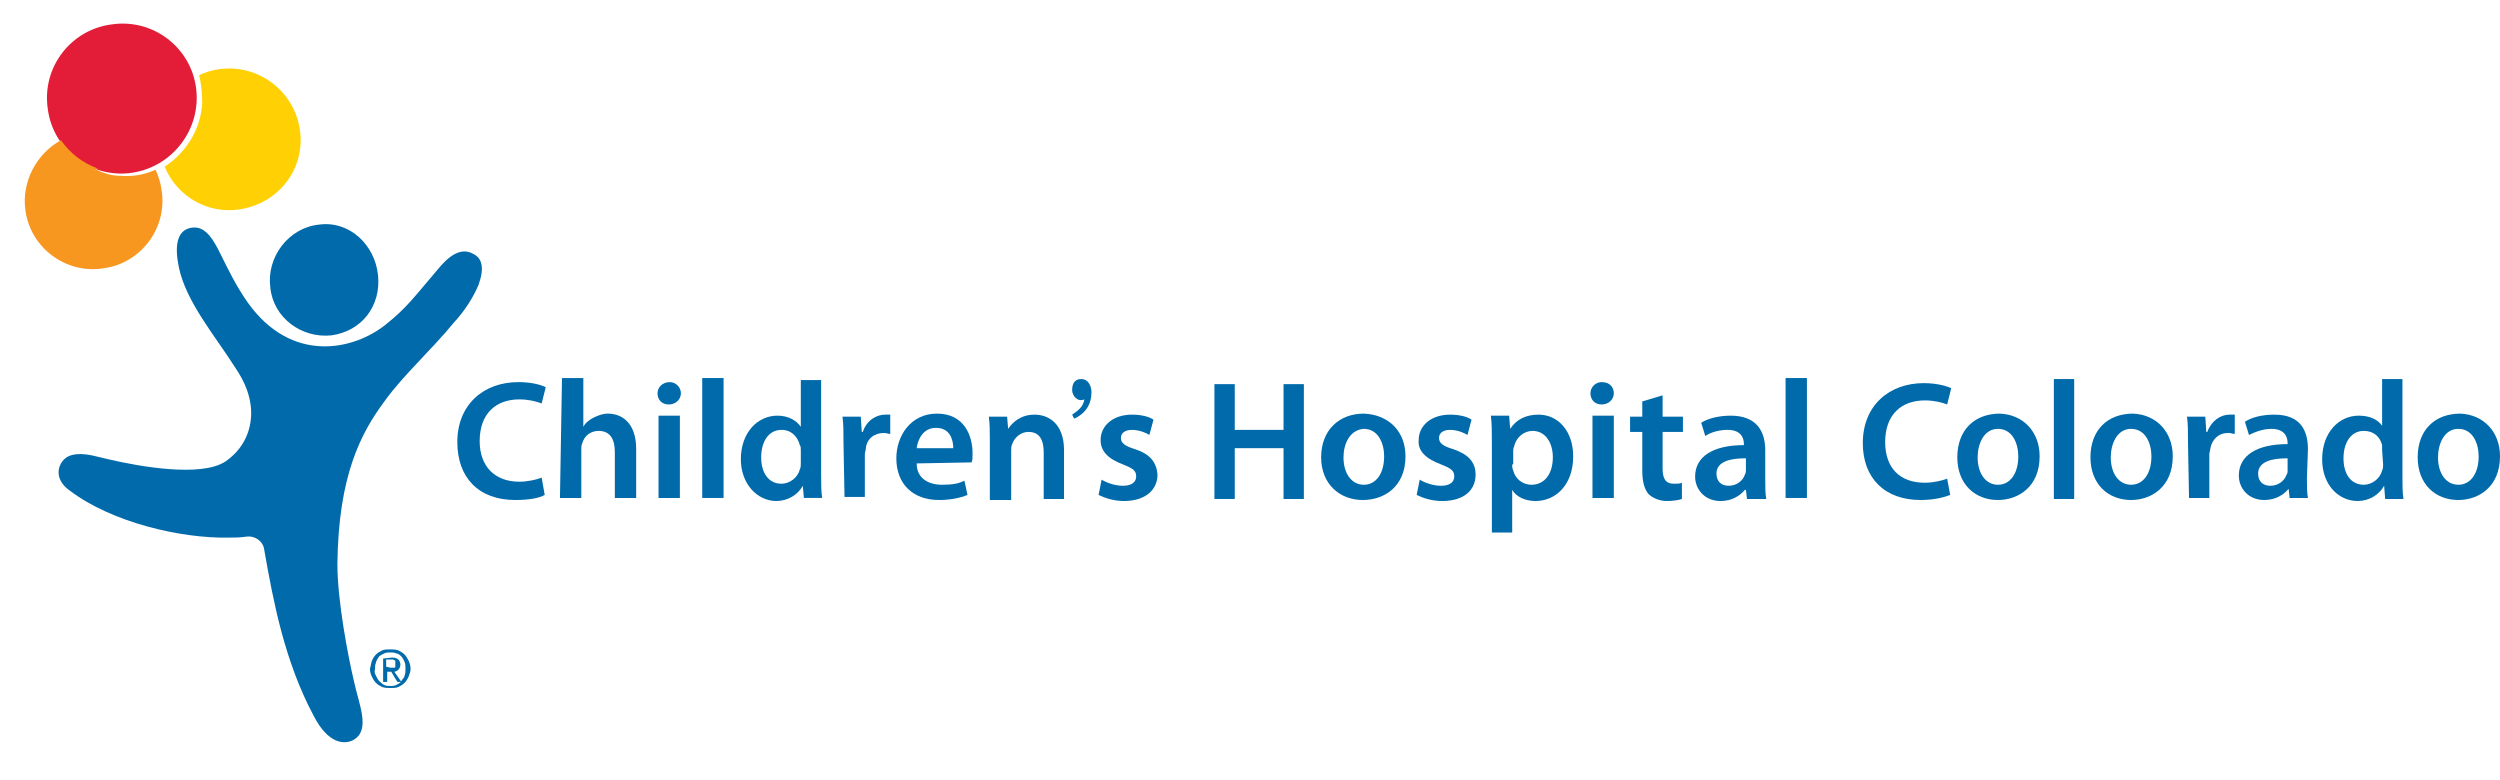 <?xml version="1.0" encoding="utf-8"?>
<!-- Generator: Adobe Illustrator 24.1.0, SVG Export Plug-In . SVG Version: 6.00 Build 0)  -->
<svg version="1.1" id="Layer_1" xmlns="http://www.w3.org/2000/svg" xmlns:xlink="http://www.w3.org/1999/xlink" x="0px" y="0px"
	 viewBox="0 0 246 76.8" style="enable-background:new 0 0 246 76.8;" xml:space="preserve">
<style type="text/css">
	.st0{fill:#006AAB;}
	.st1{fill:#E31D38;}
	.st2{fill:#F79720;}
	.st3{fill:#FFD104;}
</style>
<g>
	<g>
		<path class="st0" d="M105.5,40.8c0.6-0.4,1.1-0.8,1.2-1.5c-0.7,0.3-1.2-0.4-1.2-0.9c0-0.6,0.2-1.1,0.9-1.1c0.7,0,1,0.7,1,1.3
			c0,1.2-0.6,2.1-1.7,2.6L105.5,40.8z"/>
		<path class="st0" d="M53.6,48.7c-0.5,0.3-1.5,0.5-2.9,0.5c-3.6,0-5.7-2.2-5.7-5.7c0-3.7,2.6-5.9,6-5.9c1.4,0,2.3,0.3,2.7,0.5
			l-0.4,1.6c-0.5-0.2-1.3-0.4-2.2-0.4c-2.3,0-3.9,1.4-3.9,4.1c0,2.5,1.5,4,3.9,4c0.8,0,1.7-0.2,2.2-0.4L53.6,48.7z"/>
		<path class="st0" d="M55.3,37.2h2.1v4.8h0c0.2-0.4,0.6-0.7,1-0.9c0.4-0.2,0.9-0.4,1.4-0.4c1.4,0,2.8,0.9,2.8,3.5v4.8h-2.1v-4.5
			c0-1.2-0.4-2.1-1.6-2.1c-0.8,0-1.4,0.5-1.6,1.2c-0.1,0.2-0.1,0.4-0.1,0.6v4.8h-2.1L55.3,37.2L55.3,37.2z"/>
		<path class="st0" d="M67,38.7c0,0.6-0.5,1.1-1.2,1.1c-0.7,0-1.1-0.5-1.1-1.1c0-0.6,0.5-1.1,1.2-1.1C66.5,37.6,67,38.1,67,38.7
			 M64.8,40.9h2.1v8.1h-2.1V40.9z"/>
		<rect x="69.1" y="37.2" class="st0" width="2.1" height="11.8"/>
		<path class="st0" d="M80.8,37.2v9.5c0,0.8,0,1.7,0.1,2.3h-1.8L79,47.8h0c-0.5,0.9-1.5,1.5-2.6,1.5c-1.9,0-3.5-1.7-3.5-4.1
			c0-2.7,1.7-4.3,3.6-4.3c1.1,0,1.9,0.5,2.3,1.1h0v-4.6H80.8z M78.8,44.3c0-0.2,0-0.4-0.1-0.5c-0.2-0.8-0.8-1.5-1.8-1.5
			c-1.3,0-2,1.2-2,2.7c0,1.5,0.7,2.6,2,2.6c0.8,0,1.6-0.6,1.8-1.4c0.1-0.2,0.1-0.4,0.1-0.6L78.8,44.3L78.8,44.3z"/>
		<path class="st0" d="M83,43.6c0-1.1,0-1.9-0.1-2.6h1.8l0.1,1.5h0.1c0.4-1.2,1.4-1.7,2.2-1.7c0.2,0,0.3,0,0.5,0v1.9
			c-0.2,0-0.4-0.1-0.6-0.1c-1,0-1.7,0.6-1.8,1.5c0,0.2-0.1,0.4-0.1,0.6v4.2h-2L83,43.6L83,43.6z"/>
		<path class="st0" d="M90.2,45.6c0,1.5,1.2,2.1,2.5,2.1c1,0,1.6-0.1,2.2-0.4l0.3,1.4c-0.7,0.3-1.7,0.5-2.8,0.5
			c-2.6,0-4.2-1.6-4.2-4.1c0-2.2,1.4-4.4,4-4.4c2.7,0,3.5,2.2,3.5,3.9c0,0.4,0,0.7-0.1,0.9L90.2,45.6L90.2,45.6z M93.8,44.1
			c0-0.8-0.3-2-1.7-2c-1.3,0-1.8,1.2-1.9,2H93.8z"/>
		<path class="st0" d="M97.4,43.4c0-0.9,0-1.7-0.1-2.4h1.8l0.1,1.2h0c0.4-0.6,1.2-1.4,2.6-1.4c1.4,0,2.9,0.9,2.9,3.5v4.8h-2v-4.6
			c0-1.2-0.4-2-1.5-2c-0.8,0-1.4,0.6-1.6,1.2c-0.1,0.2-0.1,0.4-0.1,0.7v4.8h-2.1C97.4,49.1,97.4,43.4,97.4,43.4z"/>
		<path class="st0" d="M108.4,47.2c0.5,0.3,1.3,0.6,2.1,0.6c0.9,0,1.3-0.4,1.3-0.9c0-0.6-0.3-0.8-1.3-1.2c-1.6-0.6-2.2-1.4-2.2-2.4
			c0-1.4,1.2-2.5,3.1-2.5c0.9,0,1.7,0.2,2.1,0.5l-0.4,1.5c-0.3-0.2-1-0.5-1.7-0.5c-0.7,0-1.1,0.3-1.1,0.8c0,0.5,0.4,0.8,1.4,1.1
			c1.5,0.5,2.1,1.3,2.2,2.5c0,1.5-1.2,2.6-3.3,2.6c-1,0-1.9-0.3-2.5-0.6L108.4,47.2z"/>
		<polygon class="st0" points="121.5,37.8 121.5,42.3 126.3,42.3 126.3,37.8 128.3,37.8 128.3,49.1 126.3,49.1 126.3,44.1 
			121.5,44.1 121.5,49.1 119.5,49.1 119.5,37.8 		"/>
		<path class="st0" d="M138.3,44.9c0,3-2.1,4.3-4.2,4.3c-2.3,0-4.1-1.6-4.1-4.2c0-2.7,1.8-4.3,4.2-4.3
			C136.7,40.8,138.3,42.5,138.3,44.9 M132.2,45c0,1.6,0.8,2.7,2,2.7c1.2,0,2-1.1,2-2.8c0-1.3-0.6-2.7-2-2.7
			C132.8,42.3,132.2,43.7,132.2,45"/>
		<path class="st0" d="M139.7,47.2c0.5,0.3,1.3,0.6,2.1,0.6c0.9,0,1.3-0.4,1.3-0.9c0-0.6-0.3-0.8-1.3-1.2c-1.6-0.6-2.3-1.4-2.2-2.4
			c0-1.4,1.2-2.5,3.1-2.5c0.9,0,1.7,0.2,2.1,0.5l-0.4,1.5c-0.3-0.2-1-0.5-1.7-0.5c-0.7,0-1.1,0.3-1.1,0.8c0,0.5,0.4,0.8,1.4,1.1
			c1.5,0.5,2.2,1.3,2.2,2.5c0,1.5-1.1,2.6-3.3,2.6c-1,0-1.9-0.3-2.5-0.6L139.7,47.2z"/>
		<path class="st0" d="M146.8,43.6c0-1.1,0-1.9-0.1-2.7h1.8l0.1,1.3h0c0.6-0.9,1.5-1.4,2.8-1.4c1.9,0,3.4,1.6,3.4,4.1
			c0,2.9-1.8,4.4-3.7,4.4c-1,0-1.9-0.4-2.3-1.1h0v4.2h-2C146.8,52.4,146.8,43.6,146.8,43.6z M148.8,45.7c0,0.2,0,0.4,0.1,0.6
			c0.2,0.8,0.9,1.4,1.8,1.4c1.3,0,2.1-1.1,2.1-2.7c0-1.4-0.7-2.6-2-2.6c-0.8,0-1.6,0.6-1.8,1.5c-0.1,0.2-0.1,0.4-0.1,0.5V45.7z"/>
		<path class="st0" d="M158.8,38.7c0,0.6-0.5,1.1-1.2,1.1c-0.7,0-1.1-0.5-1.1-1.1c0-0.6,0.5-1.1,1.1-1.1
			C158.4,37.6,158.8,38.1,158.8,38.7 M156.7,40.9h2.1v8.1h-2.1V40.9z"/>
		<path class="st0" d="M163.6,38.9v2.1h2v1.5h-2v3.6c0,1,0.3,1.5,1.1,1.5c0.4,0,0.6,0,0.8-0.1l0,1.6c-0.3,0.1-0.8,0.2-1.5,0.2
			c-0.7,0-1.4-0.3-1.8-0.7c-0.4-0.5-0.6-1.2-0.6-2.3v-3.8h-1.2v-1.5h1.2v-1.5L163.6,38.9z"/>
		<path class="st0" d="M173.7,47.1c0,0.7,0,1.5,0.1,2h-1.9l-0.1-0.9h-0.1c-0.5,0.6-1.3,1.1-2.4,1.1c-1.6,0-2.5-1.2-2.5-2.4
			c0-2,1.8-3.1,4.8-3.1v-0.1c0-0.5-0.2-1.4-1.6-1.4c-0.8,0-1.6,0.2-2.2,0.6l-0.4-1.3c0.6-0.4,1.7-0.7,2.9-0.7c2.6,0,3.4,1.6,3.4,3.4
			L173.7,47.1L173.7,47.1z M171.7,45.1c-1.4,0-2.8,0.3-2.8,1.5c0,0.8,0.5,1.2,1.2,1.2c0.8,0,1.4-0.5,1.6-1.1
			c0.1-0.2,0.1-0.3,0.1-0.5V45.1z"/>
		<rect x="175.7" y="37.2" class="st0" width="2.1" height="11.8"/>
		<path class="st0" d="M191.9,48.7c-0.5,0.2-1.5,0.5-2.9,0.5c-3.6,0-5.7-2.2-5.7-5.6c0-3.7,2.6-5.9,6-5.9c1.3,0,2.3,0.3,2.7,0.5
			l-0.4,1.6c-0.5-0.2-1.3-0.4-2.2-0.4c-2.3,0-3.9,1.4-3.9,4.1c0,2.5,1.4,4,3.9,4c0.8,0,1.7-0.2,2.2-0.4L191.9,48.7z"/>
		<path class="st0" d="M200.7,44.9c0,3-2.1,4.3-4.1,4.3c-2.3,0-4-1.6-4-4.2c0-2.7,1.7-4.3,4.2-4.3C199.1,40.8,200.7,42.5,200.7,44.9
			 M194.6,45c0,1.6,0.8,2.7,2,2.7c1.2,0,2-1.1,2-2.8c0-1.3-0.6-2.7-2-2.7C195.2,42.2,194.6,43.7,194.6,45"/>
		<rect x="202.1" y="37.3" class="st0" width="2" height="11.8"/>
		<path class="st0" d="M213.8,44.9c0,3-2.1,4.3-4.1,4.3c-2.3,0-4-1.6-4-4.2c0-2.7,1.7-4.3,4.2-4.3C212.2,40.8,213.8,42.5,213.8,44.9
			 M207.7,45c0,1.6,0.8,2.7,2,2.7c1.2,0,2-1.1,2-2.8c0-1.3-0.6-2.7-2-2.7C208.3,42.2,207.7,43.7,207.7,45"/>
		<path class="st0" d="M215.3,43.6c0-1.1,0-1.9-0.1-2.6h1.8l0.1,1.5h0.1c0.4-1.1,1.3-1.7,2.2-1.7c0.2,0,0.3,0,0.5,0v1.9
			c-0.2,0-0.4-0.1-0.6-0.1c-1,0-1.6,0.6-1.8,1.5c0,0.2-0.1,0.4-0.1,0.6V49h-2L215.3,43.6L215.3,43.6z"/>
		<path class="st0" d="M227,47.1c0,0.7,0,1.4,0.1,1.9h-1.8l-0.1-0.9h0c-0.5,0.6-1.3,1.1-2.4,1.1c-1.6,0-2.5-1.2-2.5-2.4
			c0-2,1.8-3.1,4.8-3.1v-0.1c0-0.5-0.2-1.4-1.6-1.4c-0.8,0-1.6,0.3-2.2,0.6l-0.4-1.3c0.6-0.4,1.6-0.7,2.9-0.7c2.6,0,3.3,1.6,3.3,3.4
			L227,47.1L227,47.1z M225,45.1c-1.4,0-2.8,0.3-2.8,1.5c0,0.8,0.5,1.2,1.2,1.2c0.8,0,1.4-0.5,1.6-1.1c0.1-0.1,0.1-0.3,0.1-0.4V45.1
			z"/>
		<path class="st0" d="M236.4,37.3v9.5c0,0.8,0,1.7,0.1,2.3h-1.8l-0.1-1.3h0c-0.5,0.9-1.5,1.5-2.6,1.5c-1.9,0-3.5-1.6-3.5-4.1
			c0-2.7,1.7-4.3,3.6-4.3c1.1,0,1.9,0.4,2.3,1h0v-4.6H236.4z M234.4,44.3c0-0.2,0-0.4,0-0.5c-0.2-0.8-0.8-1.4-1.8-1.4
			c-1.3,0-2,1.2-2,2.7c0,1.5,0.7,2.6,2,2.6c0.8,0,1.6-0.6,1.8-1.4c0.1-0.2,0.1-0.4,0.1-0.6L234.4,44.3L234.4,44.3z"/>
		<path class="st0" d="M246,44.9c0,3-2.1,4.3-4.1,4.3c-2.3,0-4-1.6-4-4.2c0-2.7,1.7-4.3,4.2-4.3C244.4,40.8,246,42.5,246,44.9
			 M239.9,45c0,1.6,0.8,2.7,2,2.7c1.2,0,2-1.1,2-2.8c0-1.3-0.6-2.7-2-2.7C240.5,42.2,239.9,43.7,239.9,45"/>
	</g>
</g>
<g>
	<path class="st1" d="M19.3,8.7c-0.5-4-4.2-6.9-8.3-6.3c-4,0.5-6.9,4.2-6.3,8.3c0.5,4,4.2,6.9,8.3,6.3C17,16.4,19.8,12.7,19.3,8.7"
		/>
	<path class="st0" d="M37.2,27.1c-0.3-3-2.8-5.4-5.8-5c-3,0.3-5.2,3.2-4.8,6.2c0.3,3,3.1,5,6,4.7C35.6,32.6,37.5,30.1,37.2,27.1"/>
	<path class="st0" d="M17.6,26.3c0.7,3.4,3.6,6.8,5.5,9.8c1.1,1.6,1.5,2.9,1.6,4.1c0.1,1.3-0.2,3.6-2.5,5.2
		c-2.4,1.6-8.5,0.5-11.5-0.2c-0.8-0.2-1.3-0.3-1.7-0.4c-2.1-0.4-2.7,0.3-3,0.8c-0.4,0.7-0.4,1.8,0.9,2.7c4.1,3.1,10.9,4.7,15.6,4.6
		c0.8,0,1,0,1.8-0.1c0.7-0.1,1.6,0.4,1.7,1.3c0.9,5.1,2,11,4.9,16.4c1.4,2.7,3,2.8,3.9,2.3c1.7-1,0.5-3.5,0-5.9
		c-0.5-2.1-1.6-7.7-1.6-11.4c0.1-8.7,2.3-12.9,4.7-16.1c1.8-2.5,4.5-4.9,6.8-7.7c1.1-1.2,1.9-2.5,2.4-3.7c0.6-1.7,0.3-2.6-0.5-3
		c-1.2-0.7-2.4,0.1-3.6,1.6c-2.3,2.7-3,3.7-5,5.3c-3.2,2.6-9.3,3.9-13.6-2.1c-1.2-1.7-2-3.4-2.7-4.8c-0.6-1.2-1.4-2.8-2.8-2.6
		C17.3,22.6,17.2,24.4,17.6,26.3"/>
	<path class="st2" d="M9.7,16.6c-1.5-0.5-2.8-1.5-3.7-2.8c-2.4,1.3-3.9,4.1-3.5,6.9c0.5,3.7,4,6.3,7.7,5.7c3.7-0.5,6.3-4,5.7-7.7
		c-0.1-0.7-0.3-1.4-0.6-2c-1.1,0.5-2.2,0.7-3.5,0.6c-0.7,0-1.5-0.2-2.3-0.6c-0.1,0-0.1-0.1-0.1-0.2C9.4,16.6,9.5,16.6,9.7,16.6"/>
	<path class="st3" d="M29.5,12.7c-0.6-3.8-4.1-6.4-7.9-5.9c-0.7,0.1-1.4,0.3-2,0.6c0.2,0.9,0.3,1.8,0.3,2.8
		c-0.2,2.7-1.7,4.9-3.7,6.2c1.2,2.9,4.2,4.7,7.4,4.2C27.5,20,30.1,16.5,29.5,12.7"/>
	<path class="st0" d="M36.6,65c0.1-0.2,0.2-0.4,0.4-0.6c0.2-0.2,0.4-0.3,0.6-0.4c0.2-0.1,0.5-0.1,0.8-0.1c0.3,0,0.5,0,0.8,0.1
		c0.2,0.1,0.4,0.2,0.6,0.4c0.2,0.2,0.3,0.4,0.4,0.6c0.1,0.2,0.2,0.5,0.2,0.8c0,0.3-0.1,0.5-0.2,0.8c-0.1,0.2-0.2,0.4-0.4,0.6
		c-0.2,0.2-0.4,0.3-0.6,0.4c-0.2,0.1-0.5,0.1-0.8,0.1c-0.3,0-0.5,0-0.8-0.1c-0.2-0.1-0.4-0.2-0.6-0.4c-0.2-0.2-0.3-0.4-0.4-0.6
		c-0.1-0.2-0.2-0.5-0.2-0.8C36.5,65.5,36.5,65.3,36.6,65 M37,66.5c0.1,0.2,0.2,0.4,0.3,0.5c0.1,0.1,0.3,0.3,0.5,0.4
		c0.2,0.1,0.4,0.1,0.6,0.1c0.2,0,0.4,0,0.6-0.1c0.2-0.1,0.4-0.2,0.5-0.4c0.1-0.2,0.3-0.3,0.3-0.5c0.1-0.2,0.1-0.4,0.1-0.7
		c0-0.2,0-0.5-0.1-0.7c-0.1-0.2-0.2-0.4-0.3-0.5c-0.1-0.1-0.3-0.3-0.5-0.3c-0.2-0.1-0.4-0.1-0.6-0.1c-0.2,0-0.4,0-0.6,0.1
		c-0.2,0.1-0.4,0.2-0.5,0.3C37.2,64.8,37,65,37,65.2c-0.1,0.2-0.1,0.4-0.1,0.7C36.8,66.1,36.9,66.3,37,66.5 M38.6,64.7
		c0.3,0,0.5,0.1,0.6,0.2c0.1,0.1,0.2,0.3,0.2,0.5c0,0.2-0.1,0.4-0.2,0.5c-0.1,0.1-0.3,0.2-0.4,0.2l0.7,1h-0.4l-0.6-1h-0.4v1h-0.4
		v-2.3L38.6,64.7z M38.4,65.7c0.1,0,0.2,0,0.2,0c0.1,0,0.1,0,0.2,0c0.1,0,0.1-0.1,0.1-0.1c0-0.1,0-0.1,0-0.2c0-0.1,0-0.1,0-0.2
		S38.9,65,38.9,65c0,0-0.1,0-0.2-0.1c-0.1,0-0.1,0-0.2,0h-0.5v0.7L38.4,65.7z"/>
</g>
</svg>
